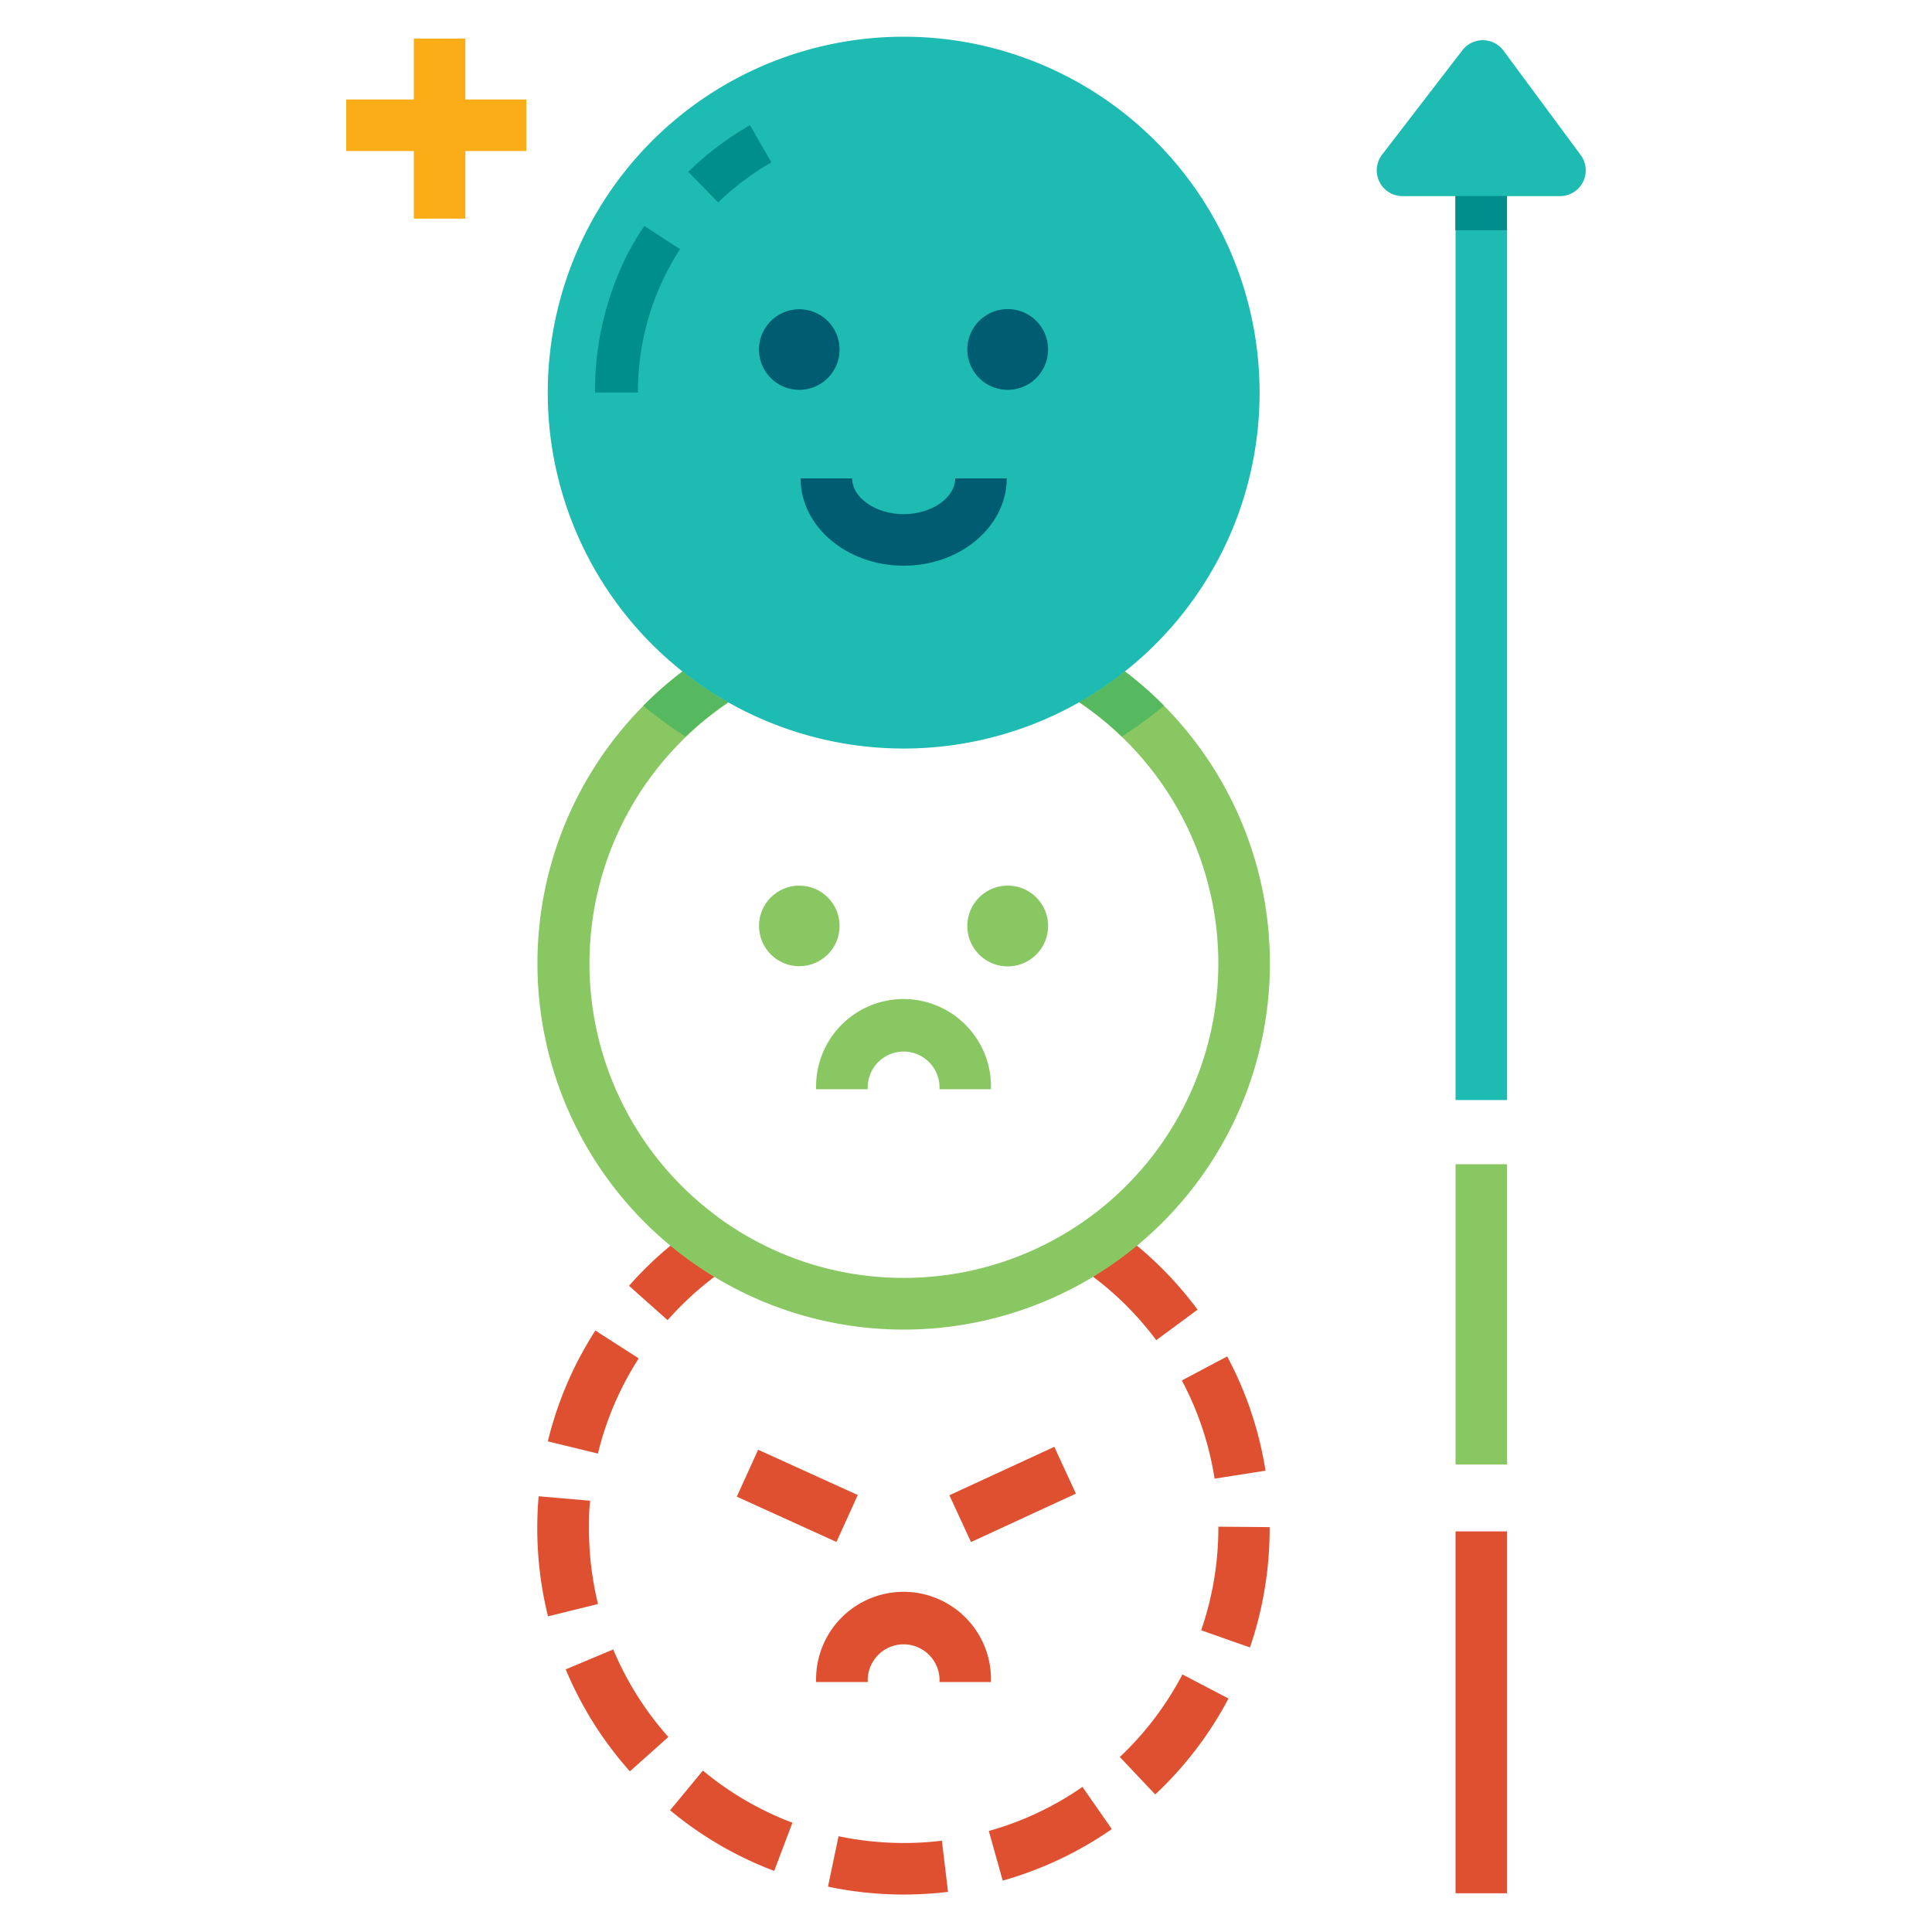 <svg xmlns="http://www.w3.org/2000/svg" viewBox="0 0 224.89 224.89"><title>emotion_control</title><g id="emotion_control"><path d="M109.64,214.26a36.33,36.33,0,0,1-4.43.27h0a37.13,37.13,0,0,1-7.6-.79l-1.23,5.87a42.76,42.76,0,0,0,8.83.92h0a44.18,44.18,0,0,0,5.14-.31ZM126,208a36.18,36.18,0,0,1-10.9,5.13l1.62,5.78a42.6,42.6,0,0,0,12.7-6ZM81.82,206.1,78,210.72a42.39,42.39,0,0,0,12.12,7.06l2.12-5.61A36.42,36.42,0,0,1,81.82,206.1Zm55.82-11.19a36.55,36.55,0,0,1-7.29,9.61l4.12,4.36A42.37,42.37,0,0,0,143,197.71ZM71.38,192l-5.53,2.32a42.4,42.4,0,0,0,7.47,11.87l4.48-4A36.59,36.59,0,0,1,71.38,192Zm70.44-14.29v.17a36.57,36.57,0,0,1-2,11.89l5.68,2a42.79,42.79,0,0,0,2.29-13.9v-.11Zm-73.26.17c0-1.07,0-2.14.14-3.19l-6-.52c-.11,1.23-.16,2.47-.16,3.71a42.65,42.65,0,0,0,1.25,10.27l5.82-1.44A36.8,36.8,0,0,1,68.56,177.9Zm74.31-20-5.3,2.81a36.09,36.09,0,0,1,3.81,11.43l5.93-.93A42,42,0,0,0,142.87,157.94ZM69.3,154.88a42.14,42.14,0,0,0-5.53,12.9l5.83,1.42a36.14,36.14,0,0,1,4.75-11.08Z" style="fill:#df5030"/><path d="M139.4,152.45,134.59,156a36.29,36.29,0,0,0-7.39-7.41,42.79,42.79,0,0,0,5.1-3.63A42.52,42.52,0,0,1,139.4,152.45Z" style="fill:#df5030"/><path d="M83.18,148.61a36.85,36.85,0,0,0-5.47,5.06l-4.49-4a42.28,42.28,0,0,1,4.86-4.7A42.63,42.63,0,0,0,83.18,148.61Z" style="fill:#df5030"/><path d="M135.49,82.15a43.16,43.16,0,0,0-4.55-4,42.53,42.53,0,0,0-51.5,0,43.16,43.16,0,0,0-4.55,4,42.63,42.63,0,1,0,60.6,0Zm-30.3,66.6a36.38,36.38,0,0,1-20-5.95c-.69-.45-1.37-.92-2-1.42a36.6,36.6,0,1,1,22,7.37Z" style="fill:#89c763"/><rect x="111.15" y="170.96" width="13.45" height="6" transform="translate(-62.06 65.42) rotate(-24.78)" style="fill:#df5030"/><rect x="89.81" y="167.76" width="6" height="12.74" transform="translate(-104.12 186.57) rotate(-65.56)" style="fill:#df5030"/><path d="M115.36,195.79h-6a4.18,4.18,0,1,0-8.35,0H95a10.18,10.18,0,1,1,20.35,0Z" style="fill:#df5030"/><path d="M115.36,126.79h-6a4.18,4.18,0,1,0-8.35,0H95a10.18,10.18,0,1,1,20.35,0Z" style="fill:#89c763"/><circle cx="93.04" cy="107.78" r="4.69" style="fill:#89c763"/><path d="M122,107.78a4.7,4.7,0,1,1-4.7-4.69A4.69,4.69,0,0,1,122,107.78Z" style="fill:#89c763"/><path d="M146.62,45.7a41.37,41.37,0,0,1-15.68,32.46,40.51,40.51,0,0,1-5.29,3.57,41.46,41.46,0,0,1-40.92,0,40.51,40.51,0,0,1-5.29-3.57A41.43,41.43,0,1,1,146.62,45.7Z" style="fill:#1dbbb2"/><path d="M83.6,23.56,80.11,20a36.22,36.22,0,0,1,7.19-5.43l2.49,4.33A31.58,31.58,0,0,0,83.6,23.56Z" style="fill:#008e8c"/><path d="M74.26,45.7h-5A35.51,35.51,0,0,1,73,29.65,37,37,0,0,1,75,26.3L79.16,29a30.5,30.5,0,0,0-4.9,16.69Z" style="fill:#008e8c"/><path d="M130.94,78.16a40.51,40.51,0,0,1-5.29,3.57,36.58,36.58,0,0,1,4.93,4,45.75,45.75,0,0,0,4.91-3.59A43.16,43.16,0,0,0,130.94,78.16Z" style="fill:#57b95f"/><path d="M74.89,82.15a45.75,45.75,0,0,0,4.91,3.59,36.58,36.58,0,0,1,4.93-4,40.51,40.51,0,0,1-5.29-3.57A43.16,43.16,0,0,0,74.89,82.15Z" style="fill:#57b95f"/><path d="M105.19,65.85c-6.62,0-12-4.56-12-10.17h6c0,2.26,2.75,4.17,6,4.17s6-1.91,6-4.17h6C117.18,61.29,111.8,65.85,105.19,65.85Z" style="fill:#005d71"/><path d="M97.73,40.68A4.69,4.69,0,1,1,93,36,4.69,4.69,0,0,1,97.73,40.68Z" style="fill:#005d71"/><path d="M122,40.68a4.7,4.7,0,1,1-4.7-4.7A4.69,4.69,0,0,1,122,40.68Z" style="fill:#005d71"/><rect x="169.43" y="135.52" width="6" height="34.95" style="fill:#89c763"/><rect x="169.43" y="178.26" width="6" height="42.12" style="fill:#df5030"/><path d="M184,18.05,175,5.88a3,3,0,0,0-4.8,0L160.88,18a3,3,0,0,0,2.38,4.83h6.17V128.05h6V22.83h6.16A3,3,0,0,0,184,18.05Z" style="fill:#1dbbb2"/><polygon points="61.26 11.58 54.17 11.58 54.17 4.49 48.17 4.49 48.17 11.58 40.3 11.58 40.3 17.58 48.17 17.58 48.17 25.45 54.17 25.45 54.17 17.58 61.26 17.58 61.26 11.58" style="fill:#fbad18"/><rect x="169.41" y="22.82" width="6" height="3.98" style="fill:#008e8c"/></g></svg>